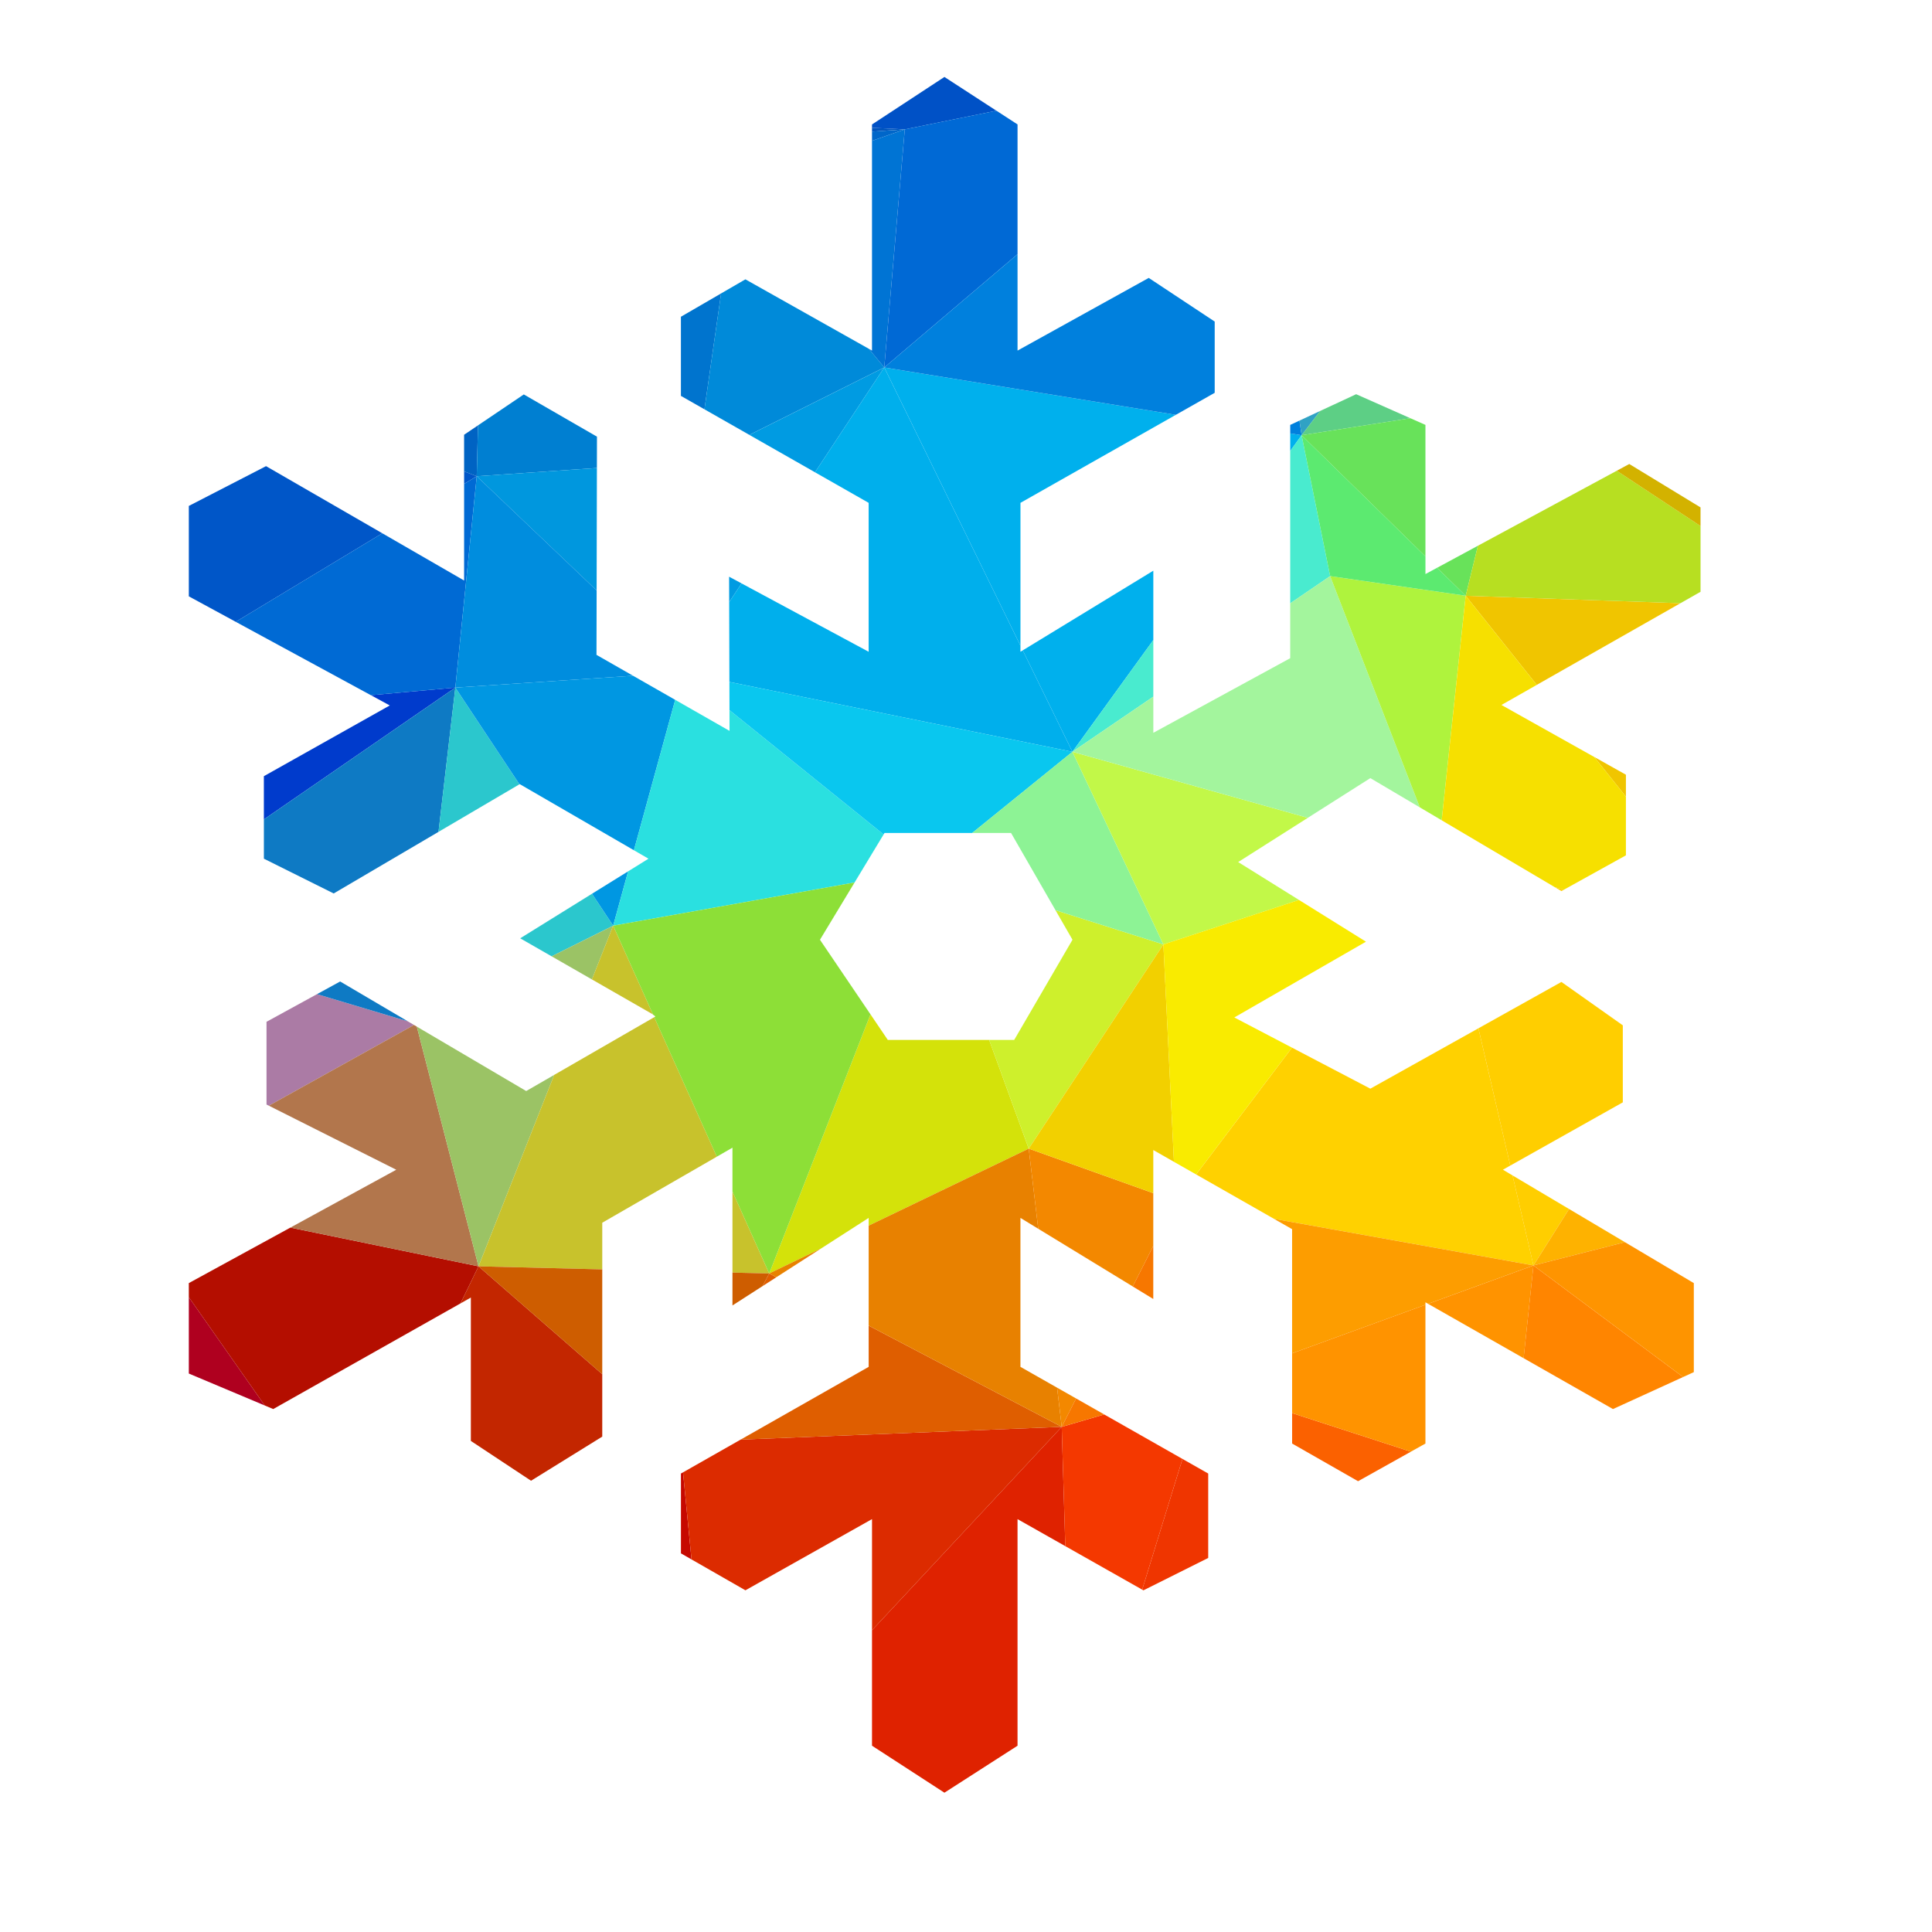 <?xml version="1.0" encoding="UTF-8"?>
<svg version="1.1" viewBox="0 0 1066.7 1066.7" xml:space="preserve" xmlns="http://www.w3.org/2000/svg"><defs><clipPath id="a"><path d="m0 800h800v-800h-800z"/></clipPath></defs><g transform="matrix(1.333 0 0 -1.333 0 1066.7)"><g clip-path="url(#a)"><path d="m361.18 747.3v-1.576l13.572 0.922z" fill="#0054bd"/><path d="m412.7 754.37-21.522 13.981-29.995-19.672v-1.384l13.572-0.654z" fill="#0051c6"/><path d="m78.207 231.31 31.45-13.23-31.45 44.861z" fill="#af001f"/><path d="m120.27 291.76-42.065-22.991v-5.824l31.45-44.861 3.519-1.48 77.554 43.753 7.471 15.359z" fill="#b40e00"/><path d="m168.89 377.21-37.585 11.244-20.914-11.451v-34.268l0.964-0.485 60.117 33.439z" fill="#ab7ba5"/><path d="m153.62 512.28 7.825-4.248-52.154-29.302v-17.908l79.302 54.609z" fill="#003bcc"/><path d="m110.19 607.15-31.98-16.481v-37.448l19.429-10.549 60.716 36.669z" fill="#0056c8"/><path d="m192.23 604.98v-5.171l5.228 3.158z" fill="#0056c8"/><path d="m197.46 602.96-5.228-3.158v-40.025l-33.882 19.563-60.716-36.669 55.989-30.399 34.973 3.151z" fill="#006ad4"/><path d="m109.3 460.82v-16.258l28.913-14.401 43.415 25.512 6.974 59.756z" fill="#0e7ac4"/><path d="m140.89 393.7-9.583-5.245 37.585-11.244z" fill="#0e7ac4"/><path d="m197.99 624.04-5.76-3.889v-15.176l5.228-2.013z" fill="#0063c3"/><path d="m172.65 375-1.179 0.693-60.117-33.439 52.774-26.527-43.856-23.968 77.929-16.044z" fill="#b2764c"/><path d="m361.18 745.72v-3.818l13.572 4.74z" fill="#0066c9"/><path d="m245.2 430.04-29.736-18.456 13.011-7.462 25.494 12.689z" fill="#2bc7cd"/><path d="m181.62 455.67 33.526 19.703-26.552 40.053z" fill="#2bc7cd"/><path d="m190.73 260.36 4.296 2.423v-59.382l24.926-16.49 29.498 18.274v25.861l-51.249 44.673z" fill="#c32600"/><path d="m282.03 669.03v-32.78l9.749-5.553 6.901 47.992z" fill="#0074ce"/><path d="m247.23 606.39 0.029 12.975-30.3 17.485-18.969-12.808-0.532-21.078z" fill="#007fd1"/><path d="m228.48 404.12 16.694-9.574 8.8 22.263z" fill="#9bc365"/><path d="m229.55 355.01-11.598-6.69-45.299 26.677 25.551-99.285z" fill="#9bc365"/><path d="m282.04 189.9v-33.068l4.377-2.509-3.516 36.065z" fill="#c60800"/><path d="m245.17 394.55 25.024-14.352 0.313-0.24-16.537 36.855z" fill="#c8c22c"/><path d="m303.38 306.7v-33.572l15.232-0.372z" fill="#c8c22c"/><path d="m229.55 355.01-31.346-79.298 51.249-1.258v19.327l47.454 27.351-25.926 57.78z" fill="#c8c22c"/><path d="m247.12 555.67 0.114 50.719-49.772-3.426z" fill="#0097de"/><path d="m188.6 515.43 73.599 4.906-15.138 8.646 0.061 26.692-49.658 47.293z" fill="#008dde"/><path d="m260.16 439.32-14.951-9.279 8.769-13.229z" fill="#0097e2"/><path d="m262.2 520.33-73.599-4.906 26.552-40.053 0.121 0.071 47.286-27.385 17.11 62.296z" fill="#0097e2"/><path d="m249.45 231.04v43.415l-51.249 1.258z" fill="#ce5d00"/><path d="m303.38 273.13v-13.618l12.463 8.01 2.769 5.236z" fill="#ce5d00"/><path d="m409.7 369.48h-41.967l-7.182 10.61-41.939-107.33 21.353 10.271 19.831 12.748v-3.208l66.3 31.898z" fill="#d4e20a"/><path d="m359.88 655.75-51.142 28.775-10.063-5.836-6.901-47.992 18.613-10.601 55.868 27.934z" fill="#008ad9"/><path d="m353.96 434.7 12.025 19.896-63.835 51.489 0.024-8.587-22.505 12.855-17.11-62.296 6.045-3.5-8.446-5.244-6.182-22.508z" fill="#2ae0e0"/><path d="m360.55 380.09-20.923 30.898 14.331 23.714-99.984-17.895 16.537-36.855 0.972-0.747-0.505-0.292 25.926-57.78 6.475 3.731v-18.161l15.232-33.944z" fill="#8ddf37"/><path d="m361.18 124.99v-47.828l29.995-19.463 30.282 19.457v93.858l19.785-11.193-1.483 49.405z" fill="#df2200"/><path d="m310.39 620.09 27.179-15.48 28.689 43.414z" fill="#009be2"/><path d="m301.99 561.36 0.029-10.54 5.131 7.764z" fill="#009be2"/><path d="m423.62 530.85-0.956-0.582v2.532l-56.408 115.22-28.689-43.414 22.226-12.659v-61.681l-52.642 28.312-5.131-7.764 0.093-33.051 142.08-28.935z" fill="#00afec"/><path d="m306.77 203.95-23.865-13.565 3.516-36.065 22.33-12.787 52.435 29.486v-46.024l78.579 84.236z" fill="#dc2b00"/><path d="m315.84 267.52 5.728 3.683-2.959 1.553z" fill="#df5e00"/><path d="m359.8 251.16v-17.078l-53.029-30.137 133 5.281z" fill="#df5e00"/><path d="m366.35 455.2h36.314l41.532 33.634-142.08 28.935 0.033-11.68 63.835-51.489z" fill="#09c7ef"/><path d="m374.75 746.64-13.572-4.74v-86.889l-1.299 0.73 6.375-7.72z" fill="#0074d4"/><path d="m321.57 271.21 18.394 11.824-21.353-10.271z" fill="#e88100"/><path d="m359.8 292.57v-41.408l79.966-41.934-1.925 16.231-15.182 8.625v61.694l7.377-4.503-3.936 33.193z" fill="#e88100"/><path d="m444.22 410.99-24.149-41.508h-10.373l16.396-45.012 55.772 84.583-44.681 14.162z" fill="#cef02c"/><path d="m534.4 620.72v-7.287l4.721 6.52z" fill="#00b0ed"/><path d="m422.67 532.8v59.149l64.363 36.461-120.77 19.612z" fill="#00b0ed"/><path d="m477.7 535.12v28.727l-54.079-32.993 20.57-42.02z" fill="#00b0ed"/><path d="m366.26 648.03 55.201 46.908v53.749l-8.76 5.691-37.945-7.729z" fill="#0069d5"/><path d="m487.03 628.41 16.094 9.117v29.505l-27.322 18.082-54.342-30.102v39.918l-55.201-46.908z" fill="#0080dd"/><path d="m538.23 626.01-3.829-1.782v-3.508l4.721-0.767z" fill="#0080dd"/><path d="m539.12 619.96-4.721-6.52v-63.114l16.54 11.275z" fill="#49ebcf"/><path d="m477.7 511.68v23.445l-33.509-46.286z" fill="#49ebcf"/><path d="m445.71 220.99-7.873 4.475 1.925-16.231z" fill="#f38800"/><path d="m430.03 291.28 39.15-23.895 8.502 16.806v21.835l-51.588 18.447z" fill="#f38800"/><path d="m402.66 455.2h16.121l18.405-31.985 44.681-14.162-37.675 79.781z" fill="#8df395"/><path d="m473.6 141.52 26.839 13.409v34.964l-10.655 6.052-16.691-54.135z" fill="#ef3500"/><path d="m441.24 159.82 31.844-18.012 16.691 54.135-32.419 18.42-17.599-5.138z" fill="#f43800"/><path d="m477.68 262.19v21.995l-8.502-16.806z" fill="#f77700"/><path d="m457.36 214.37-11.651 6.618-5.948-11.756z" fill="#f77700"/><path d="m426.1 324.47 51.588-18.447v17.864l8.561-4.88-4.377 90.046z" fill="#f2d000"/><path d="m584.39 198.95-49.203 15.97v-12.604l27.317-15.6z" fill="#fb6100"/><path d="m481.87 409.05 56.167 18.418-25.191 15.696 28.847 18.321-97.498 27.346z" fill="#c2f848"/><path d="m541.69 461.49 25.894 16.445 20.499-12.119-37.146 95.783-16.54-11.275v-22.723l-56.696-30.904v14.98l-33.509-22.841z" fill="#a3f59d"/><path d="m546.84 630.02-8.609-4.008 0.892-6.057z" fill="#30a2c4"/><path d="m626.5 313.36-4.003 2.379 3.053 1.716-13.196 56.856-44.768-25.007-32.461 16.999-39.698-52.529 32.279-18.397 107.45-19.291z" fill="#ffd100"/><path d="m511.25 378.8 54.526 31.382-27.745 17.288-56.167-18.418 4.377-90.046 9.181-5.234 39.698 52.529z" fill="#f9eb00"/><path d="m590.41 260.82 1.098-0.625 43.641 15.893-107.45 19.291 7.483-4.265v-51.427l55.225 20.109z" fill="#fd9d00"/><path d="m591.51 260.19 39.564-22.521 4.077 38.414z" fill="#ff9300"/><path d="m590.41 202.32v57.477l-55.225-20.109v-24.764l49.203-15.97z" fill="#ff9300"/><path d="m550.94 561.6 37.146-95.783 9.055-5.352 9.942 93.01z" fill="#aff33d"/><path d="m584.18 626.99-22.469 9.955-14.88-6.925-7.717-10.065z" fill="#5dcf85"/><path d="m550.94 561.6 56.143-8.125-11.842 11.583-4.826-2.607v7.327l-51.294 50.181z" fill="#5cea70"/><path d="m612.14 574.18-16.899-9.128 11.842-11.583z" fill="#68e25a"/><path d="m590.41 569.78v54.456l-6.228 2.76-45.066-7.035z" fill="#68e25a"/><path d="m646.73 431.15 1.017 0.564-3.759 1.056z" fill="#ffce00"/><path d="m649.9 299.46-23.405 13.901 8.653-37.274z" fill="#ffce00"/><path d="m672.16 343.64v31.896l-25.428 17.974-34.375-19.202 13.196-56.856z" fill="#ffce00"/><path d="m673.45 479.34-13.112 7.35 13.112-16.444z" fill="#f0c500"/><path d="m636.52 516.55 59.513 33.833-88.955 3.091z" fill="#f0c500"/><path d="m597.14 460.46 46.847-27.696 3.759-1.056 25.702 14.242v24.291l-13.112 16.444-38.438 21.545 14.626 8.316-29.442 36.924z" fill="#f6e000"/><path d="m696.04 550.38 8.315 4.727v27.235l-34.701 22.903-57.512-31.063-5.057-20.711z" fill="#b7df21"/><path d="m673.04 285.72-23.137 13.743-14.752-23.373z" fill="#feb200"/><path d="m704.35 590.06-29.517 17.98-5.184-2.798 34.701-22.903z" fill="#d3b200"/><path d="m631.07 237.67 37.016-21.068 29.05 13.266-61.989 46.216z" fill="#ff8500"/><path d="m697.14 229.87 4.43 2.025v36.874l-28.53 16.947-37.889-9.63z" fill="#fe9400"/></g></g></svg>

